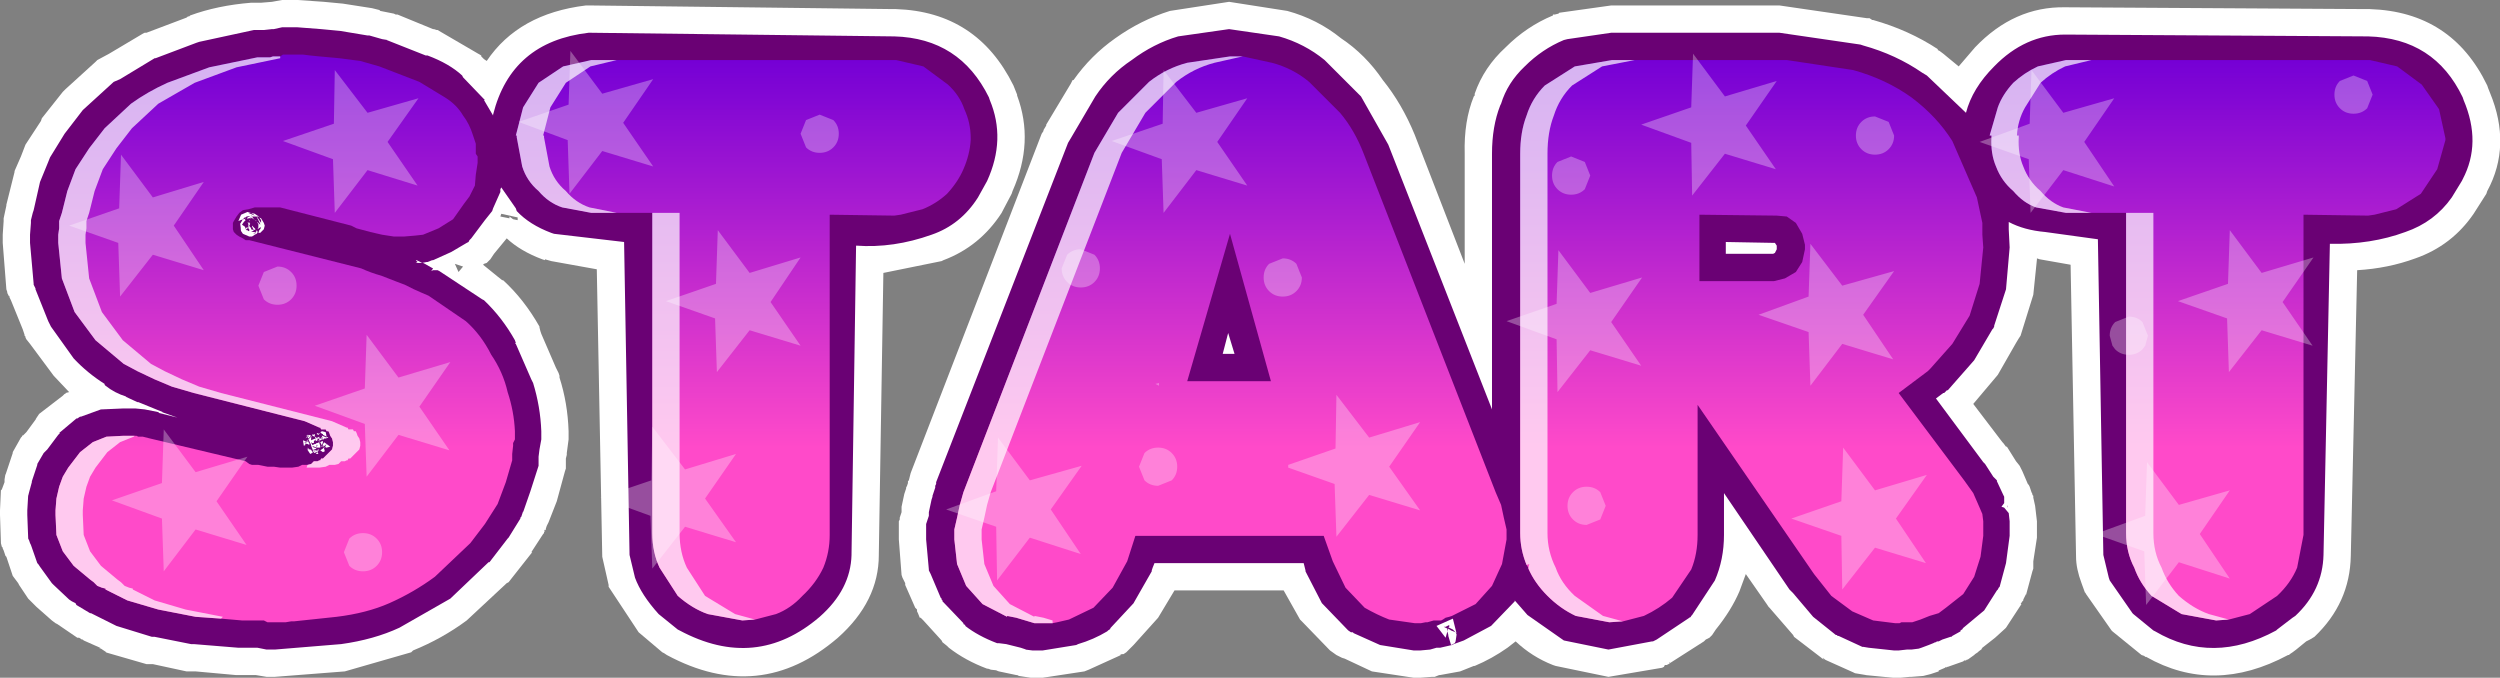 <?xml version="1.0" encoding="UTF-8" standalone="no"?>
<svg xmlns:xlink="http://www.w3.org/1999/xlink" height="37.25px" width="137.4px" xmlns="http://www.w3.org/2000/svg">
  <rect width="100%" height="100%" fill="#808080" stroke="none"/>
  <g transform="matrix(1.0, 0.0, 0.0, 1.0, 68.7, 18.6)">
    <path d="M17.85 -14.95 L19.9 -15.3 29.15 -15.3 33.15 -14.75 Q34.95 -14.25 36.35 -13.25 37.75 -12.2 38.6 -10.85 L39.95 -7.75 40.1 -7.05 40.25 -6.35 40.25 -5.7 40.3 -5.0 40.1 -3.0 39.55 -1.25 38.6 0.3 37.4 1.65 37.25 1.8 35.65 3.0 39.25 7.8 39.75 8.5 40.1 9.3 40.25 9.65 40.3 10.05 40.3 10.5 40.3 10.85 40.15 12.0 39.8 13.1 39.2 14.05 38.25 14.8 37.85 15.1 37.35 15.25 36.85 15.45 36.4 15.6 36.3 15.6 36.15 15.6 36.05 15.6 35.95 15.6 35.8 15.6 35.7 15.65 35.55 15.65 35.45 15.65 34.25 15.5 33.1 15.0 31.95 14.15 31.0 12.95 24.6 3.65 24.6 10.8 Q24.6 11.85 24.25 12.7 L23.2 14.25 Q22.5 14.85 21.65 15.25 L19.75 15.6 17.9 15.25 Q17.05 14.85 16.35 14.15 15.6 13.45 15.3 12.6 14.85 11.7 14.85 10.7 L14.85 -10.15 Q14.85 -11.35 15.2 -12.25 15.5 -13.2 16.2 -13.9 L17.85 -14.95 M3.25 -14.1 L4.95 -12.4 Q5.75 -11.45 6.25 -10.15 L13.5 8.45 13.8 9.15 13.95 9.85 14.1 10.5 14.1 11.05 13.85 12.4 13.3 13.6 12.4 14.6 11.1 15.25 10.95 15.3 10.75 15.35 10.6 15.45 10.5 15.5 10.1 15.5 9.75 15.6 9.65 15.6 9.4 15.65 9.3 15.65 9.05 15.65 7.65 15.45 Q7.0 15.2 6.3 14.8 L5.25 13.7 4.55 12.25 4.05 10.85 -6.3 10.85 -6.75 12.25 -7.55 13.7 -8.6 14.8 -9.95 15.45 -11.35 15.65 -11.85 15.65 -12.35 15.5 -12.85 15.35 -13.35 15.25 -13.35 15.3 -14.7 14.6 -15.6 13.6 -16.1 12.4 -16.25 11.05 -16.25 10.5 -16.1 9.85 -15.95 9.15 -15.75 8.45 -8.55 -10.2 -7.25 -12.4 -5.55 -14.1 Q-4.6 -14.85 -3.45 -15.15 L-1.1 -15.5 1.2 -15.15 Q2.35 -14.85 3.25 -14.1 M29.5 -6.7 L28.95 -6.75 24.7 -6.8 24.7 -3.15 28.8 -3.15 29.4 -3.3 30.0 -3.65 30.35 -4.2 30.5 -4.9 30.5 -5.15 30.35 -5.75 30.0 -6.35 29.5 -6.7 M44.85 -15.3 L61.45 -15.3 63.05 -14.95 64.4 -13.95 65.35 -12.6 65.7 -11.0 65.7 -10.9 65.25 -9.3 64.35 -7.95 63.0 -7.1 61.45 -6.75 57.9 -6.8 57.9 10.8 57.55 12.6 Q57.2 13.45 56.45 14.15 L54.95 15.15 53.1 15.5 51.2 15.15 49.55 14.15 Q48.9 13.45 48.6 12.6 48.15 11.75 48.15 10.7 L48.15 -6.9 44.85 -6.9 43.2 -7.2 Q42.5 -7.45 41.95 -8.1 41.3 -8.65 41.0 -9.45 40.7 -10.15 40.75 -11.05 L40.75 -11.15 40.65 -11.15 Q40.7 -12.0 41.1 -12.7 41.35 -13.4 41.95 -14.05 42.55 -14.6 43.3 -14.95 L44.85 -15.3 M-64.55 -9.3 L-63.8 -10.45 -62.95 -11.55 -61.5 -12.9 Q-60.6 -13.55 -59.5 -14.05 L-57.2 -14.9 -54.55 -15.45 -54.4 -15.45 -54.3 -15.45 -54.15 -15.45 -54.0 -15.45 -53.85 -15.45 -53.7 -15.5 -53.55 -15.5 -53.45 -15.5 -53.3 -15.5 -53.15 -15.6 -53.0 -15.6 -52.95 -15.6 -52.65 -15.6 -52.3 -15.6 -51.15 -15.5 -50.05 -15.4 -48.9 -15.25 -47.85 -14.95 -45.65 -14.1 -44.25 -13.25 Q-43.6 -12.85 -43.25 -12.25 -42.9 -11.8 -42.7 -11.15 L-42.55 -10.7 -42.55 -10.35 -42.55 -10.15 -42.45 -10.0 -42.45 -9.8 -42.45 -9.65 -42.55 -9.0 -42.6 -8.4 -42.9 -7.8 -43.2 -7.4 -43.8 -6.55 -44.6 -6.05 -45.45 -5.7 -46.5 -5.6 -47.05 -5.6 -47.7 -5.7 -48.35 -5.85 -49.1 -6.05 -49.4 -6.2 -52.95 -7.1 -53.35 -7.2 -54.3 -7.2 -54.7 -7.2 -55.05 -7.1 -55.35 -7.05 -55.55 -6.9 -55.7 -6.7 -55.85 -6.45 -55.9 -6.35 -55.9 -6.1 -55.9 -6.0 -55.85 -5.85 -55.75 -5.75 -55.7 -5.7 -55.55 -5.6 -55.35 -5.5 -55.2 -5.4 -55.0 -5.4 -48.85 -3.85 Q-48.3 -3.6 -47.75 -3.45 L-46.85 -3.1 -46.45 -2.95 -45.95 -2.7 -45.5 -2.5 -45.15 -2.35 -43.1 -0.95 Q-42.25 -0.2 -41.7 0.9 -41.05 1.85 -40.8 2.95 -40.45 4.0 -40.4 5.1 L-40.4 5.35 -40.4 5.55 -40.5 5.75 -40.5 5.9 -40.55 6.35 -40.55 6.7 -40.9 7.9 -41.35 9.1 -42.05 10.2 -42.85 11.25 -44.8 13.1 Q-45.95 13.95 -47.3 14.55 -48.55 15.1 -50.2 15.3 L-53.55 15.6 -53.85 15.6 -54.0 15.6 -54.2 15.5 -54.5 15.5 -54.7 15.5 -54.9 15.5 -55.2 15.5 -55.4 15.5 -57.95 15.3 -60.0 14.9 -61.7 14.4 -62.9 13.8 -62.9 13.75 -63.1 13.7 -63.35 13.6 -63.55 13.4 -63.75 13.25 -64.65 12.5 -65.25 11.7 -65.6 10.8 -65.65 9.7 -65.65 9.45 -65.6 8.8 -65.45 8.15 -65.25 7.6 -64.95 7.1 -64.3 6.25 -63.6 5.7 -62.85 5.4 -61.9 5.35 -61.7 5.35 -61.55 5.35 -61.4 5.35 -61.2 5.35 -60.85 5.4 -60.45 5.5 -55.2 6.75 -55.0 6.9 -54.85 6.95 -54.7 6.95 -54.5 6.95 -54.0 7.05 -53.65 7.05 -53.3 7.1 -52.95 7.1 -52.65 7.1 -52.3 7.05 -52.1 6.95 -51.8 6.95 -51.6 6.9 -51.45 6.75 -51.25 6.75 -51.15 6.7 -51.1 6.7 -51.05 6.6 -50.95 6.6 -50.8 6.45 -50.6 6.25 -50.45 6.1 -50.4 5.9 -50.4 5.7 -50.45 5.5 -50.55 5.35 -50.6 5.2 -50.65 5.1 -50.75 5.1 -50.8 5.0 -51.05 5.0 -51.1 4.9 -51.15 4.9 -51.95 4.55 -58.05 3.0 -59.25 2.65 -60.2 2.25 -61.15 1.8 -61.9 1.4 -63.45 0.1 -64.6 -1.45 -65.3 -3.3 -65.5 -5.25 -65.5 -5.7 -65.45 -6.05 -65.45 -6.45 -65.3 -6.9 -65.0 -8.1 -64.55 -9.3 M-36.2 -15.3 L-19.55 -15.3 -17.95 -14.95 -16.6 -13.95 Q-15.95 -13.35 -15.7 -12.6 -15.35 -11.85 -15.35 -11.0 L-15.35 -10.9 Q-15.4 -10.1 -15.75 -9.3 -16.05 -8.6 -16.65 -7.95 -17.25 -7.4 -18.0 -7.1 -18.75 -6.75 -19.55 -6.75 L-23.1 -6.8 -23.1 10.8 Q-23.1 11.75 -23.45 12.6 -23.85 13.45 -24.6 14.15 -25.25 14.85 -26.05 15.15 L-27.9 15.5 -29.8 15.15 Q-30.65 14.85 -31.45 14.15 L-32.45 12.6 Q-32.85 11.75 -32.85 10.7 L-32.85 -6.9 -36.2 -6.9 -37.8 -7.2 Q-38.55 -7.45 -39.1 -8.1 -39.75 -8.65 -40.0 -9.45 L-40.3 -11.05 -40.3 -11.15 -40.35 -11.15 -39.95 -12.7 -39.1 -14.05 -37.75 -14.95 -36.2 -15.3 M-3.45 2.35 L1.15 2.35 -1.1 -5.75 -3.45 2.35" fill="url(#gradient0)" fill-rule="evenodd" stroke="none"/>
    <path d="M-60.85 -16.75 L-60.75 -16.8 -60.65 -16.8 -58.4 -17.65 -58.45 -17.65 -58.35 -17.7 -58.3 -17.7 -58.25 -17.75 Q-56.75 -18.3 -54.9 -18.45 L-54.6 -18.45 -54.45 -18.45 -54.35 -18.45 -53.75 -18.5 -53.2 -18.6 -53.05 -18.6 -53.0 -18.6 -52.7 -18.6 -52.35 -18.6 -50.9 -18.5 -49.85 -18.4 -48.25 -18.15 -47.85 -18.05 -47.8 -18.0 -47.55 -17.95 -47.05 -17.85 -46.95 -17.8 -46.9 -17.8 -46.85 -17.8 -44.9 -17.0 -44.85 -17.0 -44.7 -16.95 -44.65 -16.95 -42.25 -15.55 -42.25 -15.5 -42.15 -15.4 -42.1 -15.35 -41.95 -15.25 Q-40.2 -17.85 -36.5 -18.3 L-36.25 -18.3 -19.6 -18.1 -19.45 -18.1 Q-15.0 -17.95 -13.0 -13.9 L-12.8 -13.4 -12.8 -13.35 Q-11.85 -10.8 -13.05 -8.1 L-13.1 -7.95 -13.6 -7.0 -13.65 -6.9 Q-14.85 -5.05 -16.85 -4.3 L-16.95 -4.25 -20.15 -3.6 -20.4 11.85 -20.4 11.9 Q-20.4 14.45 -22.65 16.45 -26.95 20.15 -32.05 17.4 L-32.2 17.3 -32.3 17.25 -33.6 16.15 -35.25 13.65 -35.25 13.55 -35.6 12.0 -35.9 -3.8 -38.4 -4.25 -38.75 -4.35 -38.75 -4.3 -38.9 -4.35 Q-40.1 -4.8 -40.85 -5.5 L-41.55 -4.65 -41.65 -4.5 -41.75 -4.35 -41.9 -4.2 -41.95 -4.15 -42.1 -4.1 -42.15 -4.05 -41.35 -3.4 -41.1 -3.2 -41.05 -3.2 Q-39.9 -2.15 -39.05 -0.65 L-39.05 -0.6 -39.0 -0.4 -38.95 -0.25 -38.15 1.6 -38.0 1.9 -37.95 2.05 -37.95 2.15 Q-37.5 3.55 -37.45 5.1 L-37.45 5.35 -37.45 5.5 -37.45 5.55 -37.55 6.3 -37.55 6.4 -37.6 6.6 -37.6 6.9 -37.6 7.0 -37.6 7.15 -37.65 7.3 -38.1 8.95 -38.55 10.1 -38.65 10.3 -38.7 10.45 -38.7 10.5 -38.75 10.55 -38.75 10.5 -38.8 10.6 -38.75 10.6 -38.8 10.65 -38.8 10.7 -38.85 10.75 -39.5 11.75 -39.45 11.75 -40.75 13.4 -40.85 13.45 -43.05 15.5 Q-44.4 16.5 -46.0 17.15 L-46.1 17.25 -49.75 18.3 -53.6 18.6 -53.9 18.6 -54.05 18.6 -54.65 18.5 -54.75 18.5 -54.95 18.5 -55.25 18.5 -55.45 18.5 -55.75 18.5 -57.95 18.3 -58.15 18.3 -58.3 18.3 -58.35 18.3 -58.45 18.3 -60.3 17.9 -60.45 17.9 -60.5 17.9 -60.6 17.9 -60.65 17.9 -62.9 17.25 -62.85 17.25 -63.15 17.05 -63.25 17.0 -63.2 17.05 -63.15 17.05 -63.2 17.0 -64.1 16.6 -64.15 16.55 -64.2 16.55 -64.35 16.45 -64.4 16.45 -64.45 16.45 -65.55 15.7 -65.65 15.65 -65.85 15.5 -66.7 14.75 -66.75 14.7 -67.05 14.4 -67.15 14.3 -67.65 13.55 -67.7 13.45 -67.85 13.25 -68.0 13.05 -68.05 12.9 -68.35 12.0 -68.4 11.95 -68.5 11.65 -68.55 11.55 -68.55 11.5 -68.6 11.45 -68.65 11.25 -68.65 11.2 -68.7 9.7 -68.7 9.45 -68.65 8.35 -68.6 8.3 -68.45 7.9 -68.45 7.75 -68.4 7.45 -68.4 7.5 -68.05 6.45 -68.0 6.3 -68.0 6.25 -67.55 5.45 -67.5 5.4 -67.45 5.3 -67.35 5.25 -67.35 5.2 -67.3 5.2 -67.2 5.1 -67.25 5.15 -66.7 4.4 -66.75 4.45 -66.65 4.3 -66.55 4.15 -65.25 3.15 -65.15 3.05 -65.1 3.05 -65.1 3.0 -64.9 2.95 -65.75 2.05 -67.05 0.3 -67.25 0.05 -67.3 -0.05 -67.3 -0.1 -67.35 -0.15 -67.35 -0.2 -67.45 -0.5 -68.1 -2.1 -68.2 -2.3 -68.3 -2.5 -68.3 -2.55 -68.35 -2.7 -68.55 -5.25 -68.55 -5.3 -68.55 -5.7 -68.5 -6.45 -68.5 -6.6 -68.35 -7.3 -68.35 -7.35 -67.9 -9.15 -67.9 -9.2 -67.55 -10.0 -67.3 -10.65 -66.45 -11.95 -66.4 -12.1 -65.25 -13.55 -65.1 -13.7 -63.45 -15.2 -63.35 -15.3 -62.7 -15.65 -60.85 -16.75 M-4.4 -18.0 L-1.15 -18.5 2.05 -18.0 Q3.7 -17.55 5.0 -16.5 6.35 -15.6 7.3 -14.2 8.35 -12.9 9.05 -11.2 L11.8 -4.1 11.8 -10.15 Q11.75 -11.95 12.3 -13.3 L12.35 -13.35 12.35 -13.4 12.35 -13.45 Q12.85 -14.9 14.05 -16.0 15.2 -17.15 16.65 -17.75 L16.65 -17.8 16.75 -17.8 16.95 -17.85 17.0 -17.9 19.85 -18.3 29.1 -18.3 33.9 -17.6 34.05 -17.6 34.2 -17.5 34.25 -17.5 Q36.2 -16.95 37.8 -15.9 L37.8 -15.85 37.9 -15.8 38.1 -15.65 38.95 -14.95 39.85 -16.0 Q42.0 -18.25 44.8 -18.2 L61.4 -18.1 61.55 -18.1 Q66.05 -17.95 68.0 -13.9 L68.05 -13.75 68.15 -13.5 Q69.35 -10.6 68.0 -8.1 L67.95 -7.95 67.25 -6.85 Q66.05 -5.1 64.05 -4.4 62.55 -3.85 60.85 -3.75 L60.5 11.95 Q60.45 14.55 58.5 16.4 L58.25 16.55 58.05 16.65 57.5 17.1 57.3 17.25 57.15 17.35 57.2 17.3 57.1 17.4 57.05 17.4 Q52.95 19.6 49.25 17.5 L49.2 17.5 49.15 17.45 49.0 17.4 47.4 16.1 47.45 16.15 47.35 16.05 45.95 14.05 45.9 13.95 45.9 14.0 45.7 13.45 Q45.4 12.65 45.4 12.0 L45.1 -4.05 43.4 -4.35 43.25 -4.4 43.25 -4.35 43.05 -2.4 42.35 -0.15 42.25 0.0 42.1 0.25 41.1 2.0 39.75 3.6 41.35 5.7 41.4 5.75 41.55 5.95 41.6 5.95 42.1 6.75 42.3 7.0 42.35 7.1 42.45 7.3 42.75 8.0 42.8 8.05 42.85 8.15 42.95 8.45 43.0 8.55 43.0 8.6 43.05 8.65 43.05 8.75 43.15 9.2 43.25 10.05 43.25 10.1 43.25 10.5 43.25 10.85 43.25 10.95 43.05 12.25 43.05 12.65 43.0 12.8 42.65 14.1 42.65 14.05 42.5 14.35 42.5 14.4 42.45 14.45 42.35 14.6 42.4 14.6 41.55 15.9 41.5 15.95 41.45 15.95 41.5 15.95 40.95 16.45 40.25 17.0 40.2 17.05 40.25 17.05 40.05 17.2 40.0 17.25 39.85 17.35 39.8 17.4 39.45 17.65 39.4 17.65 39.35 17.7 39.3 17.7 39.25 17.7 39.2 17.75 38.35 18.05 38.3 18.05 38.25 18.1 38.25 18.05 38.2 18.1 37.85 18.25 37.85 18.3 37.4 18.45 37.2 18.5 37.0 18.55 36.35 18.6 36.25 18.6 35.75 18.65 35.65 18.65 35.5 18.65 35.35 18.65 33.8 18.5 33.85 18.5 33.55 18.45 33.25 18.4 33.15 18.35 31.7 17.7 31.6 17.65 31.55 17.6 31.55 17.65 31.5 17.6 31.45 17.6 31.4 17.55 29.9 16.4 29.85 16.3 28.55 14.8 28.5 14.75 28.4 14.6 27.25 12.95 26.9 13.9 Q26.45 14.95 25.6 16.0 L25.5 16.15 25.4 16.3 25.25 16.45 25.05 16.55 24.95 16.65 23.15 17.8 23.0 17.9 22.9 17.95 22.8 17.95 22.75 18.05 22.65 18.1 19.7 18.6 16.8 18.0 16.65 17.95 Q15.5 17.5 14.6 16.65 L14.15 17.0 Q13.3 17.6 12.35 18.0 L12.3 18.0 12.35 17.95 12.3 18.0 11.55 18.3 10.45 18.5 10.4 18.5 10.15 18.6 10.0 18.6 9.35 18.65 9.25 18.65 9.0 18.65 6.7 18.3 5.1 17.55 5.2 17.6 5.05 17.55 4.75 17.4 4.4 17.15 4.35 17.1 2.85 15.55 2.75 15.45 1.85 13.85 -4.15 13.85 -5.05 15.35 -6.4 16.85 -6.45 16.9 -6.8 17.25 -6.95 17.35 -7.05 17.35 -7.15 17.4 -7.1 17.4 -7.2 17.45 -8.85 18.2 -9.1 18.3 -11.4 18.65 -11.9 18.65 -12.05 18.65 -12.7 18.55 -12.8 18.5 -12.85 18.5 -13.8 18.3 -13.95 18.25 -13.85 18.25 -14.3 18.2 -14.25 18.2 -14.4 18.15 -14.45 18.15 Q-15.65 17.7 -16.55 17.0 L-16.65 16.9 -16.9 16.7 -16.95 16.6 -17.95 15.5 -18.0 15.45 -18.1 15.35 -18.15 15.35 -18.25 15.1 -18.3 15.0 -18.3 14.95 -18.35 14.9 -18.3 14.95 -18.3 14.9 -18.35 14.85 -18.4 14.8 -18.95 13.55 -18.95 13.45 -19.1 13.15 -19.15 13.0 -19.3 11.05 -19.3 10.7 -19.3 10.45 -19.3 10.05 -19.25 9.95 -19.25 9.85 -19.15 9.55 -19.15 9.25 -19.0 8.55 -18.9 8.25 -18.9 8.2 -18.85 8.1 -18.8 7.95 -18.8 7.85 -18.75 7.8 -18.65 7.4 -11.45 -11.25 -11.35 -11.4 -11.35 -11.45 -11.2 -11.7 -11.2 -11.75 -9.85 -14.0 -9.75 -14.2 -9.7 -14.2 Q-8.75 -15.55 -7.4 -16.5 -6.0 -17.5 -4.4 -18.0 M31.5 17.6 L31.55 17.6 31.5 17.55 31.5 17.6 M23.05 17.85 L23.1 17.8 23.05 17.8 23.05 17.85 M-11.35 -11.4 L-11.3 -11.45 -11.35 -11.4 M-40.25 -6.65 L-41.15 -6.85 -41.2 -6.7 -40.7 -6.6 -40.7 -6.7 -40.5 -6.55 -40.25 -6.5 -40.25 -6.65 M-43.25 -3.95 L-43.7 -4.1 -43.5 -3.65 -43.25 -3.95 M-67.35 5.2 L-67.35 5.25 -67.3 5.2 -67.35 5.2 M-68.2 -2.3 L-68.15 -2.25 -68.2 -2.35 -68.2 -2.3 M-67.45 5.35 L-67.35 5.25 -67.45 5.3 -67.45 5.35" fill="#ffffff" fill-rule="evenodd" stroke="none"/>
    <path d="M63.5 -5.85 Q61.6 -5.15 59.35 -5.2 L59.0 11.9 Q58.95 13.85 57.45 15.25 L57.3 15.35 56.45 16.0 56.4 16.05 Q52.9 17.95 49.75 16.1 L49.65 16.05 48.55 15.15 48.5 15.1 47.25 13.3 47.2 13.15 46.9 11.9 46.6 -5.45 43.7 -5.85 Q42.55 -5.95 41.7 -6.4 L41.7 -6.35 41.7 -6.3 41.7 -6.0 41.75 -5.0 41.55 -2.7 40.9 -0.7 40.9 -0.65 40.85 -0.55 40.8 -0.5 39.8 1.2 38.35 2.85 38.3 2.85 38.2 2.95 38.15 3.0 38.1 3.0 37.7 3.3 40.3 6.8 40.4 6.9 40.85 7.6 41.05 7.8 41.05 7.85 41.4 8.6 41.45 8.7 41.45 9.05 41.3 9.25 41.45 9.3 41.7 9.6 41.75 10.05 41.75 10.5 41.75 10.85 41.55 12.35 41.2 13.65 41.15 13.7 41.1 13.8 41.05 13.85 40.35 14.95 40.05 15.2 39.15 15.95 39.2 15.95 39.05 16.05 39.05 16.1 38.6 16.35 38.55 16.4 38.5 16.4 38.05 16.55 37.85 16.65 37.75 16.65 37.7 16.7 37.65 16.7 37.55 16.75 37.3 16.85 36.9 17.0 36.75 17.05 36.35 17.1 36.25 17.1 36.1 17.1 35.65 17.15 35.5 17.15 35.4 17.15 34.0 17.0 33.7 16.95 33.65 16.95 32.35 16.35 32.3 16.35 32.25 16.3 32.2 16.3 30.95 15.3 29.85 14.0 29.65 13.8 26.05 8.5 26.05 10.8 Q26.05 12.15 25.55 13.3 L24.3 15.2 24.25 15.25 24.2 15.35 24.2 15.3 24.15 15.35 22.35 16.55 22.15 16.65 22.1 16.65 19.7 17.1 17.25 16.6 15.25 15.2 14.55 14.4 14.55 14.45 13.25 15.8 11.75 16.6 11.2 16.8 11.1 16.85 10.45 17.0 10.25 17.0 9.9 17.1 9.35 17.15 9.25 17.15 9.0 17.15 7.15 16.85 5.7 16.2 5.65 16.15 5.55 16.15 5.4 16.05 5.35 16.0 4.0 14.6 3.95 14.55 3.1 12.9 3.05 12.8 3.05 12.75 2.95 12.35 -5.25 12.35 -5.35 12.6 -5.4 12.75 -5.4 12.8 -6.4 14.55 -6.35 14.5 -7.7 15.95 -7.65 15.95 -7.8 16.05 -7.85 16.1 Q-8.6 16.55 -9.45 16.8 L-9.55 16.85 -11.4 17.15 -11.9 17.15 -11.95 17.15 -12.35 17.1 -12.3 17.1 -12.6 17.0 -13.4 16.8 -13.8 16.75 -13.9 16.75 Q-14.95 16.35 -15.65 15.8 L-15.65 15.75 -15.75 15.7 -15.75 15.65 -16.85 14.5 -16.9 14.45 -16.9 14.4 -16.95 14.35 -16.95 14.3 -17.0 14.25 -17.55 12.95 -17.65 12.75 -17.65 12.7 -17.8 11.05 -17.8 10.55 -17.8 10.35 -17.8 10.3 -17.8 10.2 -17.65 9.75 -17.65 9.55 -17.5 8.85 -17.45 8.7 -17.45 8.65 -17.3 8.2 -17.3 8.1 -17.25 8.0 -17.25 7.9 -10.0 -10.75 -9.85 -11.0 -8.5 -13.3 Q-7.7 -14.5 -6.5 -15.3 -5.3 -16.2 -3.95 -16.6 L-1.15 -17.0 1.6 -16.6 Q3.0 -16.2 4.1 -15.3 L6.1 -13.3 7.6 -10.65 13.3 3.9 13.3 -10.15 Q13.3 -11.65 13.75 -12.8 L13.8 -12.9 Q14.15 -14.05 15.1 -14.95 16.05 -15.9 17.25 -16.4 L17.45 -16.45 19.85 -16.8 29.1 -16.8 33.55 -16.15 33.7 -16.1 Q35.5 -15.6 36.95 -14.6 L37.2 -14.45 39.35 -12.4 Q39.7 -13.75 40.9 -14.95 42.6 -16.7 44.8 -16.7 L61.4 -16.6 61.45 -16.6 Q65.1 -16.5 66.65 -13.25 L66.7 -13.1 Q67.7 -10.75 66.65 -8.75 L66.6 -8.65 66.05 -7.75 Q65.1 -6.4 63.5 -5.85 M26.15 -4.65 L28.65 -4.65 28.75 -4.65 28.85 -4.7 28.9 -4.8 28.95 -4.9 28.95 -5.1 28.85 -5.25 26.15 -5.3 26.15 -4.65 M28.85 -4.7 L28.9 -4.7 28.85 -4.7 M41.65 9.3 L41.6 9.15 41.65 9.25 41.65 9.3 M41.1 13.8 L41.1 13.75 41.1 13.8 M-14.3 -13.1 Q-13.4 -10.95 -14.45 -8.65 L-14.95 -7.75 Q-15.9 -6.25 -17.5 -5.7 -19.6 -4.95 -21.65 -5.1 L-21.9 11.85 -21.9 11.9 Q-21.95 13.8 -23.65 15.3 -27.15 18.3 -31.35 16.05 L-31.45 16.0 -32.5 15.15 Q-33.45 14.1 -33.8 13.15 L-34.1 11.9 -34.4 -5.3 -38.25 -5.75 -38.4 -5.8 Q-39.6 -6.25 -40.3 -7.0 L-40.35 -7.15 -41.15 -8.3 -41.2 -8.2 -41.2 -8.05 -41.6 -7.15 -41.65 -7.0 -42.05 -6.5 -42.8 -5.5 -42.95 -5.35 -42.9 -5.4 -42.95 -5.3 -43.05 -5.25 -43.9 -4.75 -44.9 -4.3 -44.95 -4.3 -45.2 -4.2 -45.25 -4.2 -45.5 -4.15 -45.45 -4.15 -45.35 -4.1 -45.0 -3.9 -44.9 -3.85 -45.0 -3.7 -44.9 -3.75 -44.65 -3.75 -44.55 -3.7 -42.2 -2.15 -42.1 -2.1 Q-41.1 -1.15 -40.4 0.1 L-40.35 0.25 -40.4 0.25 -40.35 0.3 -39.5 2.25 -39.4 2.45 Q-39.0 3.75 -38.95 5.1 L-38.95 5.35 -38.95 5.5 -38.95 5.55 -39.05 6.1 -39.1 6.5 -39.1 6.55 -39.1 6.9 -39.1 7.0 -39.55 8.4 -39.95 9.55 -39.95 9.5 -40.05 9.8 -40.1 9.85 -40.1 9.9 -40.75 10.95 -40.8 11.0 -41.8 12.3 -41.85 12.3 -43.95 14.3 -46.75 15.9 Q-48.15 16.55 -49.95 16.8 L-53.6 17.1 -53.9 17.1 -54.05 17.1 -54.55 17.0 -54.75 17.0 -54.95 17.0 -55.25 17.0 -55.45 17.0 -55.6 17.0 -58.05 16.8 -58.15 16.8 -58.2 16.8 -60.2 16.4 -60.35 16.4 -62.3 15.8 -62.5 15.7 -63.7 15.1 -63.75 15.1 -64.5 14.65 -64.55 14.55 -64.75 14.45 -64.9 14.35 -65.75 13.55 -65.8 13.5 -65.85 13.45 -66.5 12.55 -66.6 12.4 -66.65 12.35 -67.0 11.35 -67.05 11.25 -67.1 11.1 -67.15 11.0 -67.2 9.7 -67.2 9.45 -67.15 8.6 -67.15 8.65 -67.1 8.45 -66.95 7.9 -66.95 7.8 -66.95 7.85 -66.65 6.95 -66.65 6.9 -66.3 6.3 -66.25 6.25 -66.15 6.15 -66.1 6.1 -65.5 5.3 -65.4 5.2 -65.45 5.2 -64.5 4.4 -64.45 4.4 -64.3 4.3 -64.25 4.3 -63.15 3.9 -63.1 3.9 -61.95 3.85 -61.75 3.85 -61.6 3.85 -61.45 3.85 -61.3 3.85 -61.25 3.85 -60.75 3.9 -60.0 4.05 -59.95 4.1 -58.95 4.35 -59.8 4.05 -59.75 4.05 -61.1 3.5 -61.15 3.5 -61.8 3.2 -61.75 3.2 Q-62.4 3.0 -62.9 2.6 L-62.95 2.55 -62.95 2.5 Q-63.9 1.9 -64.65 1.1 L-65.9 -0.65 -65.95 -0.75 -66.0 -0.85 -66.05 -0.95 -66.75 -2.7 -66.75 -2.75 -66.85 -2.95 -66.85 -3.0 -67.05 -5.25 -67.05 -5.7 -67.0 -6.35 -67.0 -6.45 -67.0 -6.5 -66.9 -6.9 -66.85 -7.05 -66.5 -8.6 -66.05 -9.7 -65.95 -9.95 -65.15 -11.25 -64.15 -12.55 -62.45 -14.1 -62.1 -14.25 -60.2 -15.4 -60.15 -15.4 -57.9 -16.25 -57.75 -16.3 -54.75 -16.95 -54.6 -16.95 -54.45 -16.95 -54.35 -16.95 -54.2 -16.95 -53.75 -17.0 -53.65 -17.0 -53.2 -17.1 -53.05 -17.1 -53.0 -17.1 -52.7 -17.1 -52.35 -17.1 -51.05 -17.0 -50.0 -16.9 -48.5 -16.65 -48.4 -16.65 -47.7 -16.45 -47.4 -16.4 -47.45 -16.4 -45.3 -15.55 -45.2 -15.55 Q-44.0 -15.1 -43.3 -14.45 L-43.25 -14.35 -42.05 -13.1 -42.1 -13.1 -41.6 -12.25 -41.6 -12.3 Q-40.6 -16.3 -36.35 -16.8 L-36.25 -16.8 -19.6 -16.6 -19.55 -16.6 Q-15.95 -16.5 -14.35 -13.25 L-14.3 -13.1 M-55.6 -6.45 L-55.35 -6.55 -55.5 -6.3 -55.45 -5.95 -55.5 -6.1 -55.45 -5.9 -55.35 -5.75 -55.0 -5.6 -54.95 -5.6 -54.85 -5.6 -54.7 -5.7 -54.6 -5.75 -54.55 -5.8 -54.55 -5.9 -54.6 -5.9 -54.55 -5.9 -54.6 -5.95 -54.6 -5.9 -54.65 -5.85 -54.65 -5.8 -54.7 -5.85 -54.75 -5.85 -54.8 -5.85 -54.9 -5.9 -54.8 -5.9 -54.75 -5.95 -54.65 -6.0 -54.85 -6.2 -54.85 -6.15 -54.75 -5.95 -54.9 -6.0 -54.9 -6.1 -54.95 -6.1 -55.0 -6.2 -54.95 -6.3 -55.0 -6.35 -55.0 -6.45 -54.95 -6.45 -55.0 -6.5 -55.0 -6.45 -55.0 -6.4 -55.05 -6.35 -55.1 -6.4 -55.05 -6.3 -55.05 -6.25 -55.05 -6.15 -55.05 -6.05 -55.0 -6.0 -55.0 -5.95 -55.0 -5.9 -55.05 -5.9 -55.1 -5.95 -55.15 -5.95 -55.2 -6.0 -55.15 -6.0 -55.05 -6.1 -55.1 -6.1 -55.15 -6.1 -55.2 -6.0 -55.2 -6.05 -55.25 -6.15 -55.4 -6.25 -55.3 -6.4 -55.2 -6.5 -55.25 -6.55 -55.15 -6.6 -55.3 -6.55 -55.35 -6.55 -55.3 -6.6 -55.25 -6.65 -55.2 -6.65 -55.15 -6.7 -54.85 -6.75 -54.8 -6.75 -54.85 -6.75 -54.85 -6.7 -54.9 -6.75 -55.1 -6.65 -55.1 -6.55 -55.05 -6.6 -55.0 -6.6 -54.9 -6.65 -54.95 -6.65 -54.95 -6.6 -54.9 -6.6 -54.9 -6.65 -54.85 -6.6 -54.8 -6.6 -54.7 -6.5 -54.85 -6.7 -54.75 -6.7 -54.65 -6.7 -54.6 -6.7 -54.55 -6.6 -54.5 -6.5 -54.45 -6.4 -54.4 -6.3 -54.4 -6.25 -54.55 -6.4 -54.55 -6.35 -54.5 -6.3 -54.5 -6.2 -54.5 -6.1 -54.55 -6.0 -54.4 -6.1 -54.35 -6.1 -54.4 -6.0 -54.45 -5.95 -54.5 -5.8 -54.4 -5.8 -54.2 -6.0 -54.15 -6.2 -54.2 -6.35 -54.35 -6.6 -54.45 -6.65 -54.35 -6.5 -54.35 -6.25 -54.35 -6.35 -54.55 -6.65 -54.6 -6.7 -54.5 -6.7 -54.45 -6.7 -54.55 -6.75 -54.7 -6.85 -54.9 -6.9 -55.1 -6.95 -55.45 -6.8 -55.6 -6.45 M-54.9 -6.9 L-54.75 -6.8 -54.7 -6.75 -55.05 -6.9 -54.9 -6.9 M-54.65 -6.7 L-54.6 -6.7 -54.65 -6.7 M-55.2 -6.0 L-55.25 -5.9 -55.2 -6.0 -55.3 -6.0 -55.2 -6.0 M-54.6 -6.45 L-54.65 -6.5 -54.65 -6.45 -54.6 -6.45 M-54.55 -5.9 L-54.5 -5.95 -54.55 -5.9 M-54.75 -5.75 L-54.75 -5.8 -54.7 -5.8 -54.75 -5.75 M-54.7 -5.8 L-54.65 -5.8 -54.7 -5.75 -54.7 -5.8 M-45.5 -4.15 L-45.8 -4.3 -45.85 -4.3 -45.8 -4.25 -45.75 -4.2 -45.85 -4.15 -45.5 -4.15 M-51.75 5.35 L-51.75 5.3 -51.7 5.3 -51.75 5.35 M-51.85 5.4 L-51.8 5.3 -51.8 5.35 -51.85 5.45 -51.8 5.4 -51.7 5.35 -51.8 5.45 -51.75 5.5 -51.65 5.4 -51.6 5.35 -51.7 5.3 -51.75 5.3 -51.75 5.25 -51.75 5.3 -51.8 5.3 -51.85 5.35 -51.85 5.4 -51.9 5.5 -51.85 5.45 -51.85 5.4 M-51.95 5.75 L-51.95 5.7 -51.9 5.75 -51.9 5.65 -52.05 5.6 -52.0 5.9 -51.9 5.85 -51.95 5.85 -51.9 5.8 -51.9 5.75 -51.95 5.75 -51.95 5.7 -51.95 5.75 M-51.9 5.75 L-51.85 5.75 -51.9 5.8 -51.8 5.8 -51.7 5.85 -51.7 5.75 -51.75 5.7 -51.75 5.65 -51.8 5.7 -51.8 5.55 -51.85 5.65 -51.85 5.7 -51.9 5.75 M-51.1 5.3 L-51.1 5.25 -51.1 5.3 -51.0 5.35 -51.0 5.4 -50.95 5.55 -51.05 5.4 -51.05 5.45 -51.0 5.55 -51.05 5.5 -51.15 5.5 -51.15 5.4 -51.25 5.45 -51.35 5.5 -51.3 5.45 -51.4 5.4 -51.4 5.25 -51.5 5.3 -51.55 5.35 -51.4 5.4 -51.35 5.5 -51.5 5.55 -51.6 5.6 -51.6 5.55 -51.6 5.45 -51.55 5.35 -51.75 5.55 -51.6 5.85 -51.6 5.9 -51.5 6.15 -51.45 6.1 -51.4 6.1 -51.3 6.05 -51.4 6.0 -51.45 6.0 -51.5 5.95 -51.55 5.9 -51.3 6.0 -51.25 6.0 -51.2 6.0 -51.1 6.0 -51.1 5.9 -51.15 5.75 -51.15 5.7 -51.15 5.6 -51.1 5.6 -51.0 5.55 -50.95 5.55 -50.9 5.55 -50.9 5.5 -50.8 5.5 -50.65 5.45 -50.75 5.4 -50.8 5.15 -51.0 5.1 -51.1 5.15 -51.05 5.2 -51.0 5.25 -50.95 5.25 -50.95 5.3 -50.75 5.4 -50.75 5.45 -51.1 5.3 M-51.8 6.0 L-51.75 6.15 -51.8 6.1 -51.85 6.05 -51.75 6.2 -51.65 6.35 -51.55 6.3 -51.5 6.25 -51.45 6.25 -51.45 6.3 -51.3 6.25 -51.25 6.25 -51.3 6.3 -51.35 6.3 -51.3 6.35 -51.2 6.35 -51.25 6.25 -51.2 6.2 -51.25 6.2 -51.15 6.15 -51.1 6.15 -51.1 6.2 -51.1 6.15 -50.95 6.25 -50.85 6.2 -50.9 6.0 -50.85 6.0 -50.9 5.95 -50.95 5.9 -50.85 5.9 -50.8 5.85 -50.75 5.8 -50.8 5.9 -50.85 5.95 -50.8 5.95 -50.8 6.0 -50.75 6.0 -50.55 5.95 -50.75 5.8 -50.9 5.7 -50.9 5.75 -50.95 5.8 -50.95 5.85 -50.95 5.9 -51.0 5.9 -51.0 5.85 -50.95 5.7 -50.95 5.65 -51.0 5.65 -51.1 5.7 -51.05 5.8 -51.0 5.9 -51.05 5.95 -51.0 5.95 -50.95 5.9 -50.95 5.95 -50.9 5.95 -50.9 6.0 -50.95 6.05 -51.1 6.15 -51.15 6.15 -51.25 6.15 -51.25 6.2 -51.3 6.2 -51.3 6.15 -51.25 6.15 -51.15 6.1 -51.2 6.1 -51.3 6.15 -51.35 6.15 -51.35 6.2 -51.35 6.15 -51.4 6.15 -51.45 6.15 -51.5 6.15 -51.5 6.2 -51.45 6.25 -51.5 6.25 -51.6 6.15 -51.55 6.15 -51.65 6.1 -51.7 6.1 -51.75 6.05 -51.8 6.0 M-51.1 5.35 L-51.15 5.35 -51.1 5.35 M-51.35 5.25 L-51.4 5.25 -51.3 5.25 -51.35 5.25 M-51.2 5.25 L-51.15 5.25 -51.25 5.2 -51.3 5.25 -51.2 5.3 -51.15 5.3 -51.2 5.25 M-51.15 5.25 L-51.1 5.25 -51.15 5.2 -51.15 5.25 M-51.5 5.3 L-51.5 5.25 -51.55 5.3 -51.5 5.3 M-51.15 5.7 L-51.25 5.75 -51.3 5.75 -51.35 5.8 -51.4 5.8 -51.5 5.85 -51.55 5.85 -51.55 5.8 -51.6 5.75 -51.6 5.7 -51.55 5.75 -51.5 5.75 -51.45 5.75 -51.45 5.7 -51.45 5.65 -51.4 5.6 -51.35 5.55 -51.35 5.65 -51.25 5.6 -51.25 5.5 -51.2 5.5 -51.15 5.55 -51.15 5.6 -51.2 5.6 -51.15 5.7 M-51.3 6.0 L-51.3 5.9 -51.3 5.85 -51.25 5.85 -51.3 6.0 M10.95 15.9 L11.15 16.0 11.3 16.15 11.05 16.05 10.9 15.95 10.85 16.1 10.85 15.95 10.75 15.9 10.65 15.85 10.75 15.85 10.95 15.75 10.95 15.85 10.9 15.9 10.95 15.9 M11.15 15.4 L10.7 15.6 10.25 15.8 10.75 16.45 10.75 16.5 10.75 16.45 10.85 16.1 10.9 16.3 10.9 16.35 11.05 16.85 11.15 16.8 11.25 16.75 11.3 16.65 11.35 16.3 11.35 16.25 11.3 16.15 11.35 16.2 11.15 15.4 M-50.85 5.9 L-50.85 5.8 -50.85 5.85 -50.85 5.9 M-51.1 6.05 L-51.05 6.0 -51.1 6.05 M-51.4 6.2 L-51.35 6.2 -51.45 6.25 -51.4 6.2 M-51.3 6.2 L-51.35 6.2 -51.3 6.2 M-0.85 0.85 L-1.2 -0.3 -1.5 0.85 -0.85 0.85" fill="#6a0174" fill-rule="evenodd" stroke="none"/>
    <path d="M-53.7 -15.5 L-53.55 -15.5 -53.45 -15.5 -53.3 -15.5 -53.15 -15.6 -53.0 -15.6 -52.95 -15.6 -52.65 -15.6 -52.3 -15.6 -52.05 -15.6 -51.65 -15.55 -51.15 -15.5 -50.05 -15.4 -48.9 -15.25 -47.85 -14.95 -45.65 -14.1 -44.25 -13.25 Q-43.6 -12.85 -43.25 -12.25 -42.9 -11.8 -42.7 -11.15 L-42.55 -10.7 -42.55 -10.35 -42.55 -10.15 -42.45 -10.0 -42.45 -9.8 -42.45 -9.65 -42.55 -9.0 -42.6 -8.4 -42.9 -7.8 -43.2 -7.4 -43.8 -6.55 -44.6 -6.05 -45.45 -5.7 -45.9 -5.65 -46.5 -5.6 -47.05 -5.6 -47.7 -5.7 -48.35 -5.85 -49.1 -6.05 -49.4 -6.2 -53.3 -7.2 -54.3 -7.2 -54.7 -7.2 -55.05 -7.1 -55.35 -7.05 -55.55 -6.9 -55.7 -6.7 -55.85 -6.45 -55.9 -6.35 -55.9 -6.1 -55.9 -6.0 -55.85 -5.85 -55.75 -5.75 -55.7 -5.7 -55.55 -5.6 -55.35 -5.5 -55.2 -5.4 -55.0 -5.4 -48.85 -3.85 Q-48.3 -3.6 -47.75 -3.45 L-46.85 -3.1 -46.45 -2.95 -45.95 -2.7 -45.5 -2.5 -45.15 -2.35 -43.1 -0.95 Q-42.25 -0.2 -41.7 0.9 -41.05 1.85 -40.8 2.95 -40.45 4.0 -40.4 5.1 L-40.4 5.35 -40.4 5.55 -40.5 5.75 -40.5 5.9 -40.55 6.35 -40.55 6.7 -40.9 7.9 -41.35 9.1 -42.05 10.2 -42.85 11.25 -44.8 13.1 Q-45.95 13.95 -47.3 14.55 -48.55 15.1 -50.2 15.3 L-52.55 15.55 -52.7 15.55 -53.0 15.6 -53.55 15.6 -53.7 15.6 -53.85 15.6 -54.0 15.6 -54.2 15.5 -54.5 15.5 -54.7 15.5 -54.9 15.5 -55.2 15.5 -55.4 15.5 -56.55 15.4 -57.95 15.3 -60.0 14.9 -61.7 14.4 -62.9 13.8 -62.9 13.75 -63.1 13.7 -63.35 13.6 -63.55 13.4 -63.75 13.25 -64.65 12.5 -65.25 11.7 -65.6 10.8 -65.65 9.7 -65.65 9.45 -65.6 8.8 -65.45 8.15 -65.25 7.6 -64.95 7.1 -64.3 6.25 -63.6 5.7 -62.85 5.4 -61.9 5.35 -61.7 5.35 -61.55 5.35 -61.4 5.35 -61.3 5.35 -61.2 5.35 -61.1 5.4 -60.85 5.4 -60.45 5.5 -55.2 6.75 -55.0 6.9 -54.85 6.95 -54.7 6.95 -54.5 6.95 -54.0 7.05 -53.65 7.05 -53.3 7.1 -52.95 7.1 -52.65 7.1 -52.3 7.05 -52.1 6.95 -51.8 6.95 -51.6 6.9 -51.45 6.75 -51.25 6.75 -51.15 6.7 -51.1 6.7 -51.05 6.6 -50.95 6.6 -50.8 6.45 -50.6 6.25 -50.45 6.1 -50.4 5.9 -50.4 5.7 -50.45 5.5 -50.55 5.35 -50.6 5.2 -50.65 5.1 -50.75 5.1 -50.8 5.0 -51.05 5.0 -51.1 4.9 -51.15 4.9 -51.95 4.55 -58.05 3.0 -59.25 2.65 -60.2 2.25 -61.15 1.8 -61.9 1.4 -63.45 0.1 -64.6 -1.45 -65.3 -3.3 -65.5 -5.25 -65.5 -5.7 -65.45 -6.05 -65.45 -6.45 -65.3 -6.9 -65.0 -8.1 -64.55 -9.3 -63.8 -10.45 -62.95 -11.55 -61.5 -12.9 Q-60.6 -13.55 -59.5 -14.05 L-57.2 -14.9 -54.55 -15.45 -54.4 -15.45 -54.3 -15.45 -54.15 -15.45 -54.0 -15.45 -53.85 -15.45 -53.7 -15.5 M-36.2 -15.3 L-19.45 -15.3 -17.95 -14.95 -16.6 -13.95 Q-15.95 -13.35 -15.7 -12.6 -15.35 -11.85 -15.35 -11.0 L-15.35 -10.9 Q-15.4 -10.1 -15.75 -9.3 -16.05 -8.6 -16.65 -7.95 -17.25 -7.4 -18.0 -7.1 L-19.2 -6.8 -19.55 -6.75 -23.1 -6.8 -23.1 10.8 Q-23.1 11.75 -23.45 12.6 -23.85 13.45 -24.6 14.15 -25.25 14.85 -26.05 15.15 L-27.2 15.45 -27.9 15.5 -29.8 15.15 Q-30.65 14.85 -31.45 14.15 L-32.45 12.6 Q-32.85 11.75 -32.85 10.7 L-32.85 -6.9 -36.2 -6.9 -37.8 -7.2 Q-38.55 -7.45 -39.1 -8.1 -39.75 -8.65 -40.0 -9.45 L-40.3 -11.05 -40.3 -11.15 -40.35 -11.15 -39.95 -12.7 -39.1 -14.05 -37.75 -14.95 -36.2 -15.3 M-3.45 -15.15 L-1.1 -15.5 -0.4 -15.5 1.2 -15.15 Q2.35 -14.85 3.25 -14.1 L4.95 -12.4 Q5.75 -11.45 6.25 -10.15 L13.5 8.45 13.8 9.15 13.95 9.85 14.1 10.5 14.1 11.05 13.85 12.4 13.3 13.6 12.4 14.6 11.1 15.25 10.95 15.3 10.75 15.35 10.6 15.45 10.5 15.5 10.1 15.5 9.75 15.6 9.65 15.6 9.4 15.65 9.3 15.65 9.05 15.65 7.65 15.45 Q7.0 15.2 6.3 14.8 L5.25 13.7 4.55 12.25 4.05 10.85 -6.3 10.85 -6.75 12.25 -7.55 13.7 -8.6 14.8 -9.95 15.45 -10.6 15.6 -10.85 15.65 -11.35 15.65 -11.85 15.65 -12.35 15.5 -12.85 15.35 -13.35 15.25 -13.35 15.3 -14.7 14.6 -15.6 13.6 -16.1 12.4 -16.25 11.05 -16.25 10.5 -16.1 9.85 -15.95 9.15 -15.75 8.45 -8.55 -10.2 -7.25 -12.4 -5.55 -14.1 Q-4.6 -14.85 -3.45 -15.15 M17.85 -14.95 L19.9 -15.3 29.5 -15.3 33.15 -14.75 Q34.95 -14.25 36.35 -13.25 37.75 -12.2 38.6 -10.85 L39.95 -7.75 40.1 -7.05 40.25 -6.35 40.25 -5.7 40.3 -5.0 40.1 -3.0 39.55 -1.25 38.6 0.3 37.4 1.65 37.25 1.8 35.65 3.0 39.25 7.8 39.75 8.5 40.1 9.3 40.25 9.65 40.3 10.05 40.3 10.5 40.3 10.85 40.15 12.0 39.8 13.1 39.2 14.05 38.25 14.8 37.85 15.1 37.35 15.25 36.85 15.45 36.4 15.6 36.3 15.6 36.15 15.6 36.05 15.6 35.95 15.6 35.8 15.6 35.7 15.65 35.55 15.65 35.45 15.65 34.25 15.5 33.1 15.0 31.95 14.15 31.0 12.95 24.6 3.65 24.6 10.8 Q24.6 11.85 24.25 12.7 L23.2 14.25 Q22.5 14.85 21.65 15.25 L20.5 15.55 19.75 15.6 17.9 15.25 Q17.05 14.85 16.35 14.15 15.65 13.45 15.3 12.65 L15.3 12.6 15.2 12.45 Q14.85 11.6 14.85 10.7 L14.85 -10.15 Q14.85 -11.35 15.2 -12.25 15.5 -13.2 16.2 -13.9 L17.85 -14.95 M43.3 -14.95 L44.85 -15.3 61.55 -15.3 63.05 -14.95 64.4 -13.95 65.35 -12.6 65.7 -11.0 65.7 -10.9 65.25 -9.3 64.35 -7.95 63.0 -7.1 61.8 -6.8 61.45 -6.75 57.9 -6.8 57.9 10.8 57.55 12.6 Q57.2 13.45 56.45 14.15 L54.95 15.15 53.8 15.45 53.1 15.5 51.2 15.15 49.55 14.15 Q48.9 13.45 48.6 12.6 48.15 11.75 48.15 10.7 L48.15 -6.9 44.85 -6.9 43.2 -7.2 Q42.5 -7.45 41.95 -8.1 41.3 -8.65 41.0 -9.45 40.7 -10.15 40.75 -11.05 L40.75 -11.15 40.65 -11.15 41.1 -12.7 Q41.35 -13.4 41.95 -14.05 42.55 -14.6 43.3 -14.95 M30.0 -6.35 L29.5 -6.7 28.95 -6.75 24.7 -6.8 24.7 -3.15 28.8 -3.15 29.4 -3.3 30.0 -3.65 30.35 -4.2 30.5 -4.9 30.5 -5.15 30.35 -5.75 30.0 -6.35 M-1.1 -5.75 L-3.45 2.35 1.15 2.35 -1.1 -5.75" fill="url(#gradient1)" fill-rule="evenodd" stroke="none"/>
    <path d="M1.8 -2.3 Q1.35 -2.3 1.05 -2.6 0.75 -2.9 0.75 -3.35 0.75 -3.8 1.05 -4.1 L1.8 -4.4 Q2.25 -4.4 2.55 -4.1 L2.85 -3.35 Q2.85 -2.9 2.55 -2.6 2.25 -2.3 1.8 -2.3 M18.4 -9.7 L18.7 -8.95 18.4 -8.2 Q18.1 -7.9 17.65 -7.9 17.2 -7.9 16.9 -8.2 16.6 -8.5 16.6 -8.95 16.6 -9.4 16.9 -9.7 L17.65 -10.0 18.4 -9.7 M16.95 -4.85 L18.7 -2.5 21.55 -3.35 19.85 -0.9 21.5 1.5 18.7 0.65 16.9 2.95 16.85 0.05 14.1 -0.95 16.85 -1.9 16.95 -4.85 M28.95 -14.15 L27.25 -11.7 28.9 -9.3 26.1 -10.15 24.3 -7.85 24.25 -10.75 21.5 -11.75 24.25 -12.7 24.35 -15.65 26.1 -13.3 28.95 -14.15 M34.35 -10.1 Q33.9 -10.1 33.6 -10.4 33.3 -10.7 33.3 -11.15 33.3 -11.6 33.6 -11.9 33.9 -12.2 34.35 -12.2 L35.1 -11.9 35.4 -11.15 Q35.4 -10.7 35.1 -10.4 34.8 -10.1 34.35 -10.1 M32.55 -2.9 L35.4 -3.7 33.7 -1.3 35.35 1.15 32.55 0.3 30.8 2.6 30.7 -0.35 27.95 -1.3 30.7 -2.3 30.8 -5.2 32.55 -2.9 M59.6 -13.4 Q59.6 -13.85 59.9 -14.15 L60.65 -14.45 61.4 -14.15 61.7 -13.4 61.4 -12.65 Q61.1 -12.35 60.65 -12.35 60.2 -12.35 59.9 -12.65 59.6 -12.95 59.6 -13.4 M44.7 -12.4 L47.5 -13.2 45.85 -10.8 47.5 -8.35 44.7 -9.25 42.9 -6.9 42.8 -9.85 40.1 -10.8 42.85 -11.8 42.95 -14.75 44.7 -12.4 M47.55 -0.9 L48.3 -1.2 Q48.75 -1.2 49.05 -0.9 L49.35 -0.15 49.2 0.4 49.05 0.6 Q48.75 0.9 48.3 0.9 47.85 0.9 47.55 0.6 L47.4 0.4 47.25 -0.15 Q47.25 -0.6 47.55 -0.9 M58.45 -4.45 L56.75 -2.0 58.4 0.4 55.6 -0.45 53.8 1.85 53.7 -1.1 51.0 -2.05 53.75 -3.0 53.85 -5.95 55.6 -3.6 58.45 -4.45 M52.2 10.75 L53.85 13.2 51.05 12.3 49.25 14.65 49.15 11.7 46.45 10.75 49.2 9.75 49.3 6.8 51.05 9.15 53.85 8.35 52.2 10.75 M32.6 6.0 L34.35 8.35 37.2 7.5 35.5 9.9 37.15 12.35 34.35 11.5 32.55 13.8 32.5 10.85 29.75 9.9 32.5 8.95 32.6 6.0 M18.5 10.25 Q18.05 10.25 17.75 9.95 17.45 9.65 17.45 9.2 17.45 8.75 17.75 8.45 18.05 8.15 18.5 8.15 18.95 8.15 19.25 8.45 L19.55 9.2 19.25 9.95 18.5 10.25 M9.35 4.6 L7.65 7.05 9.35 9.45 6.55 8.6 4.75 10.9 4.65 8.0 2.1 7.1 2.1 6.95 4.7 6.05 4.75 3.1 6.55 5.45 9.35 4.6 M-62.05 -10.1 L-60.3 -7.75 -57.5 -8.6 -59.15 -6.2 -57.5 -3.75 -60.3 -4.6 -62.1 -2.3 -62.2 -5.25 -64.9 -6.2 -62.15 -7.15 -62.05 -10.1 M-48.5 -12.4 L-45.7 -13.2 -47.4 -10.8 -45.75 -8.4 -48.5 -9.25 -50.3 -6.9 -50.4 -9.85 -53.15 -10.85 -50.35 -11.8 -50.3 -14.75 -48.5 -12.4 M-54.5 -2.9 L-54.2 -3.65 -53.45 -3.95 Q-53.0 -3.95 -52.7 -3.65 -52.4 -3.35 -52.4 -2.9 -52.4 -2.45 -52.7 -2.15 -53.0 -1.85 -53.45 -1.85 -53.9 -1.85 -54.2 -2.15 L-54.5 -2.9 M-37.35 -15.8 L-35.6 -13.45 -32.8 -14.25 -34.45 -11.85 -32.8 -9.45 -35.6 -10.3 -37.4 -7.95 -37.5 -10.9 -40.2 -11.9 -37.45 -12.85 -37.35 -15.8 M-23.65 -10.2 Q-24.1 -10.2 -24.4 -10.5 L-24.7 -11.25 -24.4 -12.0 -23.65 -12.3 -22.9 -12.0 Q-22.6 -11.7 -22.6 -11.25 -22.6 -10.8 -22.9 -10.5 -23.2 -10.2 -23.65 -10.2 M-29.25 -5.95 L-27.5 -3.6 -24.7 -4.45 -26.35 -2.0 -24.7 0.4 -27.5 -0.45 -29.3 1.85 -29.4 -1.1 -32.1 -2.05 -29.35 -3.0 -29.25 -5.95 M-2.95 -12.4 L-0.15 -13.2 -1.8 -10.8 -0.15 -8.4 -2.95 -9.25 -4.75 -6.9 -4.85 -9.85 -7.6 -10.85 -4.8 -11.8 -4.75 -14.75 -2.95 -12.4 M-10.05 -3.1 Q-10.35 -3.4 -10.35 -3.85 L-10.05 -4.6 Q-9.75 -4.9 -9.3 -4.9 L-8.55 -4.6 Q-8.25 -4.3 -8.25 -3.85 -8.25 -3.4 -8.55 -3.1 -8.85 -2.8 -9.3 -2.8 -9.75 -2.8 -10.05 -3.1 M-5.0 2.45 L-5.0 2.6 -5.2 2.5 -5.0 2.45 M-6.1 7.05 L-5.8 6.3 Q-5.5 6.0 -5.05 6.0 -4.6 6.0 -4.3 6.3 -4.0 6.6 -4.0 7.05 -4.0 7.5 -4.3 7.8 L-5.05 8.1 Q-5.5 8.1 -5.8 7.8 L-6.1 7.05 M-12.1 7.8 L-9.25 7.0 -10.95 9.4 -9.3 11.85 -12.1 10.95 -13.9 13.3 -13.95 10.35 -16.7 9.4 -13.95 8.4 -13.85 5.45 -12.1 7.8 M-28.25 11.2 L-31.05 10.35 -32.85 12.65 -32.95 9.75 -35.7 8.75 -32.9 7.8 -32.85 4.85 -31.05 7.2 -28.25 6.35 -29.95 8.8 -28.25 11.2 M-48.0 11.0 Q-47.7 11.3 -47.7 11.75 -47.7 12.2 -48.0 12.5 -48.3 12.8 -48.75 12.8 -49.2 12.8 -49.5 12.5 L-49.8 11.75 -49.5 11.0 Q-49.2 10.7 -48.75 10.7 -48.3 10.7 -48.0 11.0 M-43.95 1.3 L-45.65 3.75 -44.0 6.15 -46.8 5.3 -48.55 7.6 -48.65 4.7 -51.4 3.7 -48.65 2.75 -48.55 -0.2 -46.8 2.15 -43.95 1.3 M-57.95 7.35 L-55.1 6.5 -56.8 8.95 -55.15 11.35 -57.95 10.5 -59.7 12.8 -59.8 9.9 -62.55 8.9 -59.8 7.95 -59.7 5.0 -57.95 7.35" fill="#ffffff" fill-opacity="0.302" fill-rule="evenodd" stroke="none"/>
    <path d="M15.2 -12.25 Q15.5 -13.2 16.2 -13.9 L17.85 -14.95 19.9 -15.3 21.15 -15.3 19.35 -14.95 17.7 -13.9 Q17.0 -13.2 16.7 -12.25 16.35 -11.35 16.35 -10.15 L16.35 10.7 Q16.35 11.7 16.8 12.6 17.1 13.45 17.85 14.15 L19.4 15.25 20.5 15.55 19.75 15.6 17.9 15.25 Q17.05 14.85 16.35 14.15 15.65 13.45 15.3 12.65 L15.3 12.6 15.35 12.4 15.2 12.45 Q14.85 11.6 14.85 10.7 L14.85 -10.15 Q14.85 -11.35 15.2 -12.25 M41.95 -14.05 Q42.55 -14.6 43.3 -14.95 L44.85 -15.3 46.25 -15.3 44.8 -14.95 Q44.05 -14.6 43.45 -14.05 L42.6 -12.7 Q42.2 -12.0 42.15 -11.15 L42.25 -11.15 42.25 -11.05 Q42.2 -10.15 42.5 -9.45 42.8 -8.65 43.45 -8.1 44.0 -7.45 44.7 -7.2 L46.25 -6.9 44.85 -6.9 43.2 -7.2 Q42.5 -7.45 41.95 -8.1 41.3 -8.65 41.0 -9.45 40.7 -10.15 40.75 -11.05 L40.75 -11.15 40.65 -11.15 41.1 -12.7 Q41.35 -13.4 41.95 -14.05 M49.65 -6.9 L49.65 10.7 Q49.65 11.75 50.1 12.6 50.4 13.45 51.05 14.15 51.85 14.85 52.7 15.15 L53.8 15.45 53.1 15.5 51.2 15.15 49.55 14.15 Q48.9 13.45 48.6 12.6 48.15 11.75 48.15 10.7 L48.15 -6.9 49.65 -6.9 M-61.45 -11.55 L-62.3 -10.45 -63.05 -9.3 -63.5 -8.1 -63.8 -6.9 -63.95 -6.45 -63.95 -6.05 -64.0 -5.7 -64.0 -5.25 -63.8 -3.3 -63.1 -1.45 -61.95 0.1 -60.4 1.4 -59.65 1.8 -58.7 2.25 -57.75 2.65 -56.55 3.0 -50.45 4.55 -49.65 4.9 -49.6 4.9 -49.55 5.0 -49.3 5.0 -49.25 5.1 -49.15 5.1 -49.1 5.2 -49.05 5.35 -48.95 5.5 -48.9 5.7 -48.9 5.9 -48.95 6.1 -49.1 6.25 -49.3 6.45 -49.45 6.6 -49.55 6.6 -49.6 6.7 -49.65 6.7 -49.75 6.75 -49.95 6.75 -50.1 6.9 -50.3 6.95 -50.6 6.95 -50.8 7.05 -51.15 7.1 -51.45 7.1 -51.8 7.1 -51.85 7.1 -51.8 6.95 -51.6 6.9 -51.45 6.75 -51.25 6.75 -51.15 6.7 -51.1 6.7 -51.05 6.6 -50.95 6.6 -50.8 6.45 -50.6 6.25 -50.45 6.1 -50.4 5.9 -50.4 5.7 -50.45 5.5 -50.55 5.35 -50.6 5.2 -50.65 5.1 -50.75 5.1 -50.8 5.0 -51.05 5.0 -51.1 4.9 -51.15 4.9 -51.95 4.55 -58.05 3.0 -59.25 2.65 -60.2 2.25 -61.15 1.8 -61.9 1.4 -63.45 0.1 -64.6 -1.45 -65.3 -3.3 -65.5 -5.25 -65.5 -5.7 -65.45 -6.05 -65.45 -6.45 -65.3 -6.9 -65.0 -8.1 -64.55 -9.3 -63.8 -10.45 -62.95 -11.55 -61.5 -12.9 Q-60.6 -13.55 -59.5 -14.05 L-57.2 -14.9 -54.55 -15.45 -54.4 -15.45 -54.3 -15.45 -54.15 -15.45 -54.0 -15.45 -53.85 -15.45 -53.7 -15.5 -53.55 -15.5 -53.45 -15.5 -53.3 -15.5 -53.3 -15.4 -55.7 -14.9 -58.0 -14.05 -60.0 -12.9 -61.45 -11.55 M-37.6 -14.05 L-38.45 -12.7 -38.85 -11.15 -38.8 -11.15 -38.8 -11.05 -38.5 -9.45 Q-38.25 -8.65 -37.6 -8.1 -37.05 -7.45 -36.3 -7.2 L-34.8 -6.9 -36.2 -6.9 -37.8 -7.2 Q-38.55 -7.45 -39.1 -8.1 -39.75 -8.65 -40.0 -9.45 L-40.3 -11.05 -40.3 -11.15 -40.35 -11.15 -39.95 -12.7 -39.1 -14.05 -37.75 -14.95 -36.2 -15.3 -34.8 -15.3 -36.25 -14.95 -37.6 -14.05 M-31.35 -6.9 L-31.35 10.7 Q-31.35 11.75 -30.95 12.6 L-29.95 14.15 -28.3 15.15 -27.2 15.45 -27.9 15.5 -29.8 15.15 Q-30.65 14.85 -31.45 14.15 L-32.45 12.6 Q-32.85 11.75 -32.85 10.7 L-32.85 -6.9 -31.35 -6.9 M-4.05 -14.1 L-5.75 -12.4 -7.05 -10.2 -14.25 8.45 -14.45 9.15 -14.6 9.85 -14.75 10.5 -14.75 11.05 -14.6 12.4 -14.1 13.6 -13.2 14.6 -11.85 15.3 -11.85 15.25 -11.35 15.35 -10.85 15.5 -10.85 15.65 -11.35 15.65 -11.85 15.65 -12.35 15.5 -12.85 15.35 -13.35 15.25 -13.35 15.3 -14.7 14.6 -15.6 13.6 -16.1 12.4 -16.25 11.05 -16.25 10.5 -16.1 9.85 -15.95 9.15 -15.75 8.45 -8.55 -10.2 -7.25 -12.4 -5.55 -14.1 Q-4.6 -14.85 -3.45 -15.15 L-1.1 -15.5 -0.4 -15.5 -1.95 -15.15 Q-3.1 -14.85 -4.05 -14.1 M-58.5 14.9 L-56.45 15.3 -56.55 15.4 -57.95 15.3 -60.0 14.9 -61.7 14.4 -62.9 13.8 -62.9 13.75 -63.1 13.7 -63.35 13.6 -63.55 13.4 -63.75 13.25 -64.65 12.5 -65.25 11.7 -65.6 10.8 -65.65 9.7 -65.65 9.45 -65.6 8.8 -65.45 8.15 -65.25 7.6 -64.95 7.1 -64.3 6.25 -63.6 5.7 -62.85 5.4 -61.9 5.35 -61.7 5.35 -61.55 5.35 -61.4 5.35 -61.3 5.35 -61.35 5.4 -62.1 5.7 -62.8 6.25 -63.45 7.1 -63.75 7.6 -63.95 8.15 -64.1 8.8 -64.15 9.45 -64.15 9.7 -64.1 10.8 -63.75 11.7 -63.15 12.5 -62.25 13.25 -62.05 13.4 -61.85 13.6 -61.6 13.7 -61.4 13.75 -61.4 13.8 -60.2 14.4 -58.5 14.9" fill="#ffffff" fill-opacity="0.702" fill-rule="evenodd" stroke="none"/>
  </g>
  <defs>
    <linearGradient gradientTransform="matrix(0.0, 0.013, -0.019, 0.0, 0.7, -4.65)" gradientUnits="userSpaceOnUse" id="gradient0" spreadMethod="pad" x1="-819.2" x2="819.2">
      <stop offset="0.0" stop-color="#7500d5"/>
      <stop offset="1.0" stop-color="#ff4ac9"/>
    </linearGradient>
    <linearGradient gradientTransform="matrix(0.0, 0.013, -0.019, 0.0, 0.7, -4.65)" gradientUnits="userSpaceOnUse" id="gradient1" spreadMethod="pad" x1="-819.2" x2="819.2">
      <stop offset="0.0" stop-color="#7500d5"/>
      <stop offset="1.0" stop-color="#ff4ac9"/>
    </linearGradient>
  </defs>
</svg>
